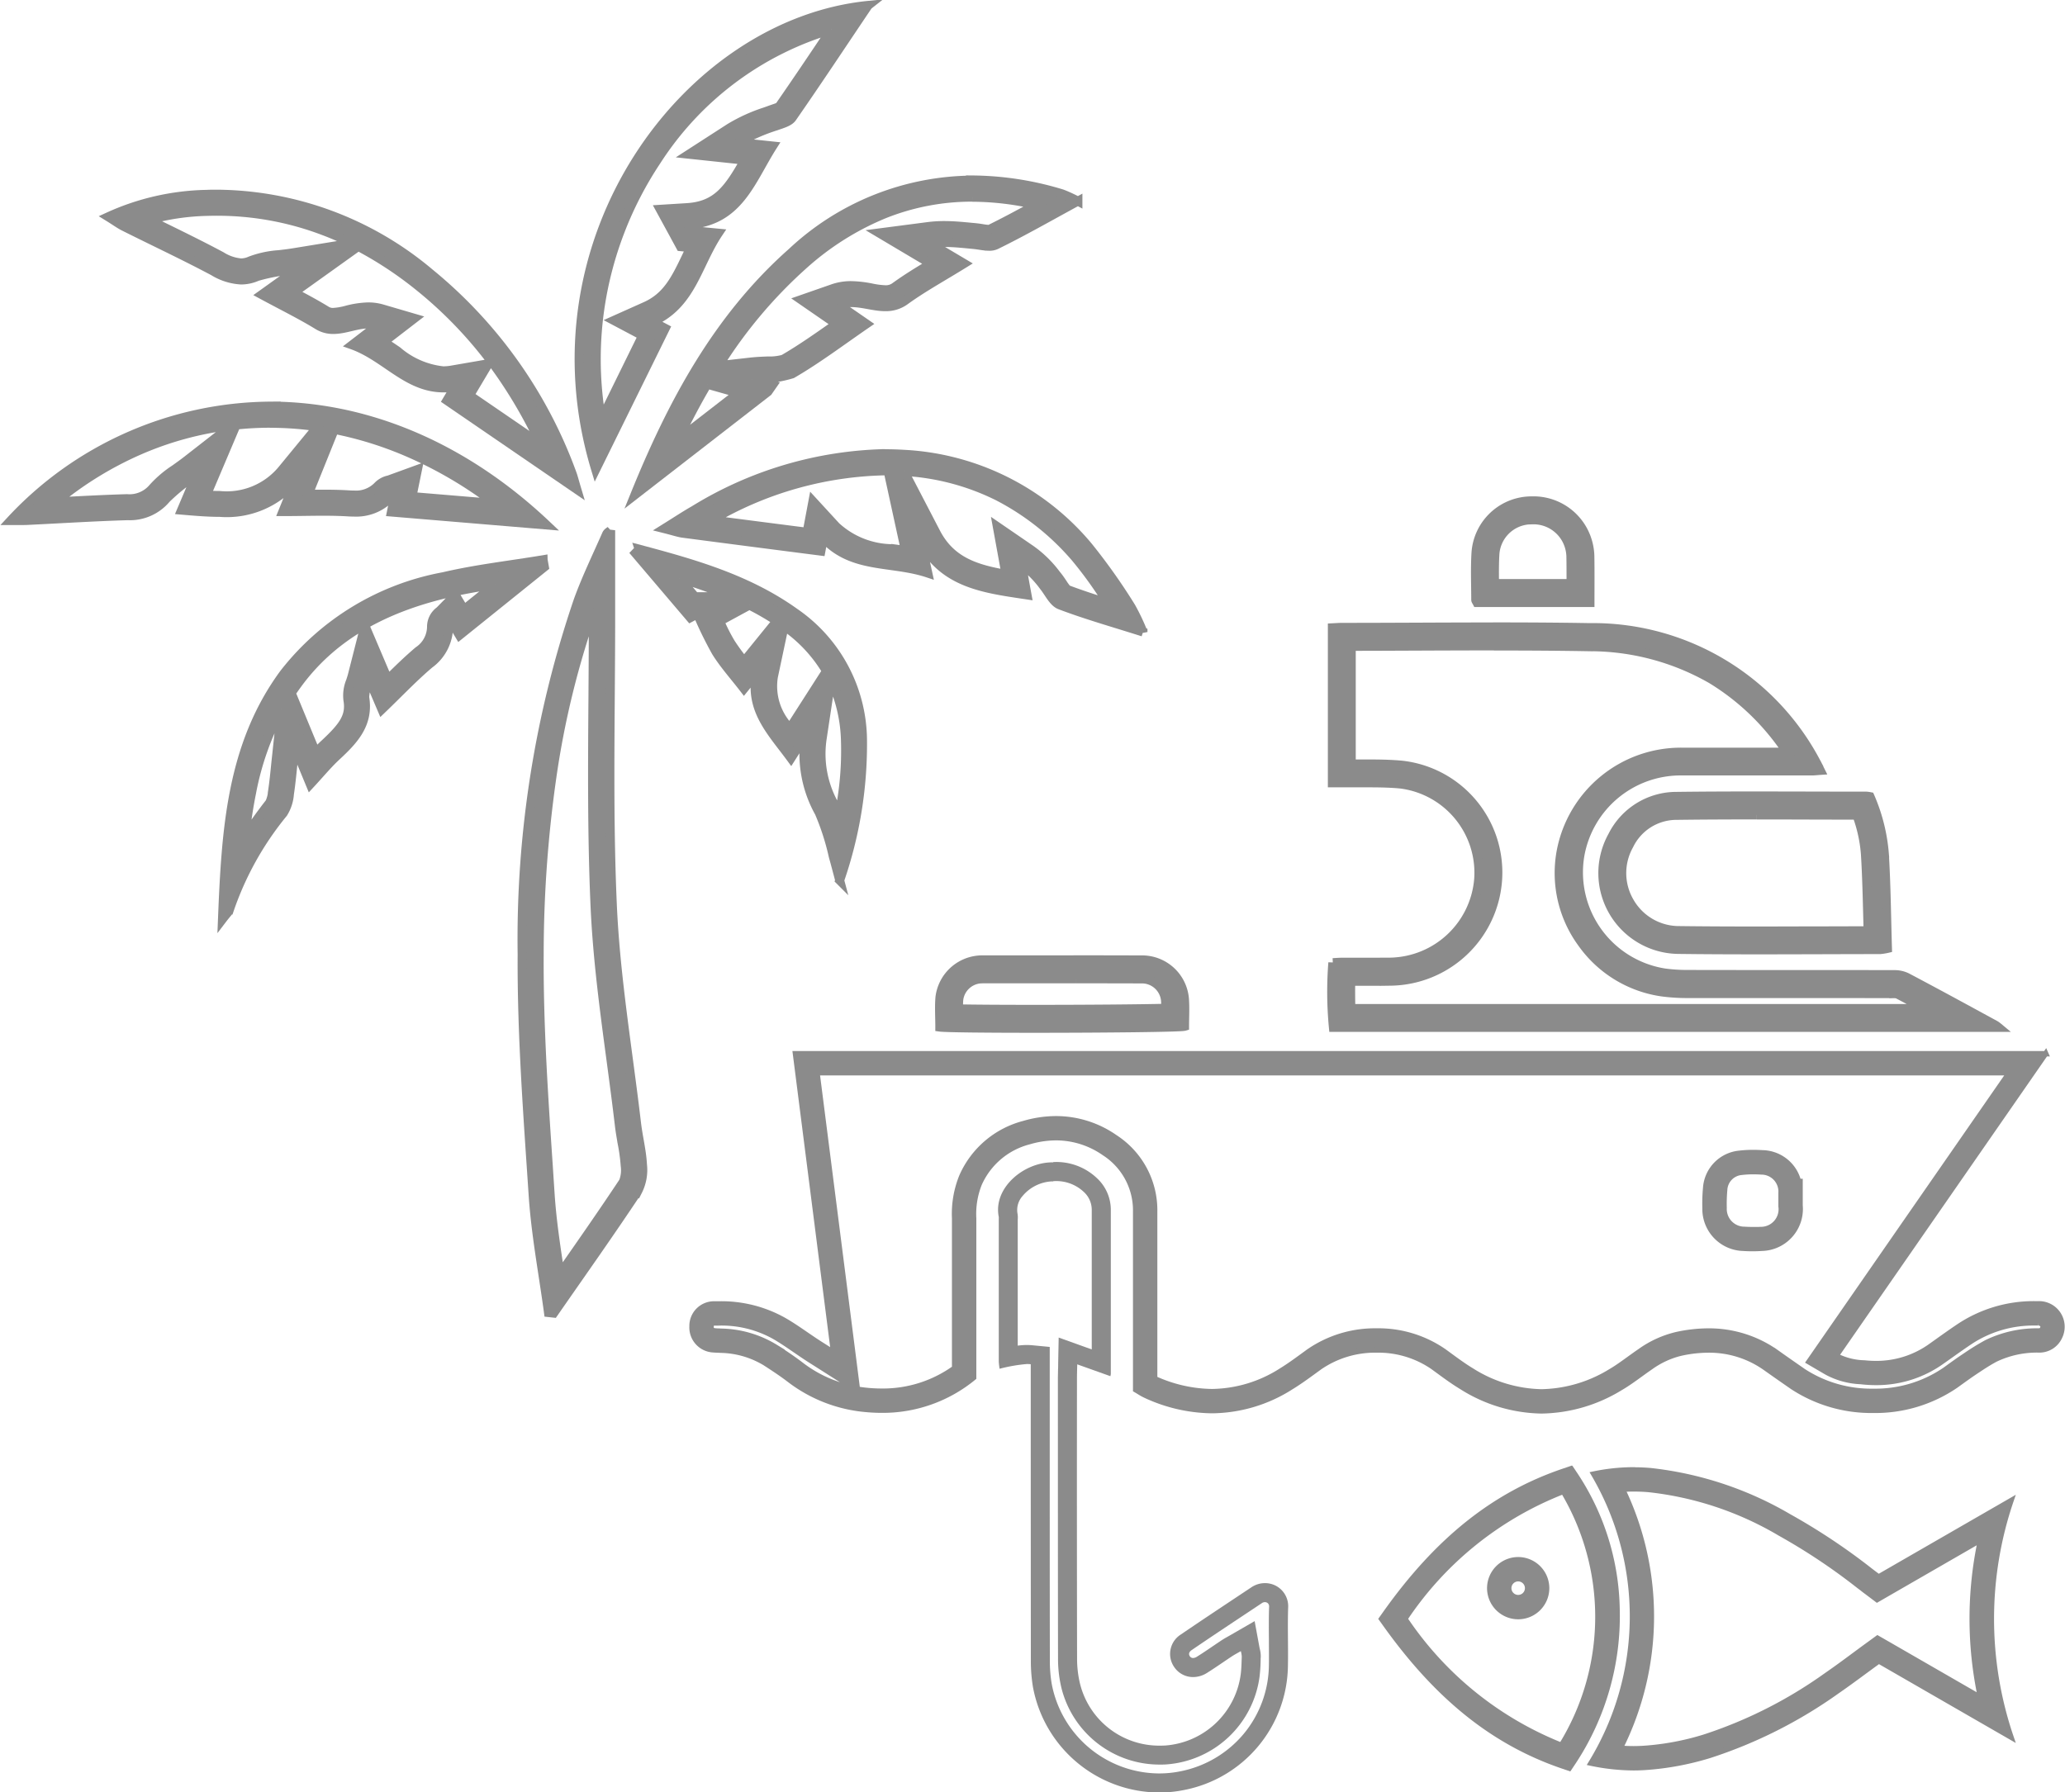 <svg xmlns="http://www.w3.org/2000/svg" width="115.532" height="100.302" viewBox="0 0 115.532 100.302">
  <g id="_02_Icon_Gray" data-name="02_Icon_Gray" transform="translate(2974.115 -121.288)">
    <g id="Group_28155" data-name="Group 28155" transform="translate(-2935.396 149.315)">
      <g id="Group_28147" data-name="Group 28147" transform="translate(0 30.929)">
        <path id="Path_16239" data-name="Path 16239" d="M-2801.671,273.622l-5.731,8.265-4.836,6.977-.655.945.992.581a4.354,4.354,0,0,0,1.889.523l.125.013a7.275,7.275,0,0,0,.748.039,6.28,6.28,0,0,0,3.708-1.185l.285-.2c.4-.284.809-.577,1.215-.85a6.432,6.432,0,0,1,3.7-1.1l.159,0a.281.281,0,0,1,.254.12.207.207,0,0,1-.006.21c-.039.078-.059.118-.237.123a6.454,6.454,0,0,0-2.891.646,13.573,13.573,0,0,0-1.178.725l-.042.028c-.32.212-.628.434-.926.649l-.193.139a6.889,6.889,0,0,1-4,1.191,6.946,6.946,0,0,1-3.916-1.127c-.431-.3-.9-.624-1.471-1.03a6.52,6.52,0,0,0-3.836-1.218,8.364,8.364,0,0,0-1.778.2,5.8,5.8,0,0,0-2.052.936c-.21.143-.415.291-.612.433-.355.257-.691.5-1.035.7a7.658,7.658,0,0,1-3.856,1.136,7.564,7.564,0,0,1-3.918-1.189c-.431-.26-.846-.565-1.286-.887l-.253-.185a6.431,6.431,0,0,0-3.77-1.146,6.508,6.508,0,0,0-3.8,1.152l-.262.191c-.439.32-.855.623-1.286.887a7.349,7.349,0,0,1-3.865,1.164,7.947,7.947,0,0,1-3.208-.728v-2.7q0-3.318,0-6.635a4.856,4.856,0,0,0-2.215-4.164,5.763,5.763,0,0,0-3.3-1.044,6.451,6.451,0,0,0-1.815.27,5.231,5.231,0,0,0-3.454,2.941,5.548,5.548,0,0,0-.408,2.362q0,3.132,0,6.264v2.118a6.864,6.864,0,0,1-4.077,1.291c-.249,0-.505-.012-.763-.035q-.3-.027-.6-.077l-.279-2.192-1.979-15.517h66.709m-14.371,9.842c.175,0,.351-.006.522-.018a2.2,2.2,0,0,0,2.139-2.395c0-.049,0-.108,0-.171,0-.037,0-.074,0-.111l0-1.065h-.089a2.121,2.121,0,0,0-2.012-1.6c-.179-.011-.354-.017-.523-.017a6.527,6.527,0,0,0-.787.045,2.092,2.092,0,0,0-1.871,1.933,9.64,9.64,0,0,0-.036,1.133,2.2,2.2,0,0,0,2.14,2.249c.173.011.348.017.52.017m-57.813,4.158a6.035,6.035,0,0,1,3.122.787c.373.217.735.465,1.119.729.2.135.4.274.606.41s.388.25.613.392l.366.232,1.79,1.139a7.041,7.041,0,0,1-3.043-1.354c-.5-.383-1.028-.727-1.428-.983a6.016,6.016,0,0,0-2.99-.886l-.17-.008c-.08,0-.154-.006-.217-.012-.19-.017-.226-.1-.224-.233,0-.155.054-.206.209-.211.083,0,.166,0,.247,0m74.217-15.065h-69.952c.708,5.552,1.411,11.07,2.131,16.717-.4-.257-.687-.432-.964-.615-.592-.39-1.164-.814-1.775-1.169a7.134,7.134,0,0,0-3.657-.932c-.092,0-.185,0-.278,0a1.23,1.23,0,0,0-1.243,1.256,1.252,1.252,0,0,0,1.191,1.311c.142.013.284.014.425.023a4.985,4.985,0,0,1,2.475.719c.462.3.921.6,1.357.934a8.2,8.2,0,0,0,4.307,1.663q.435.04.859.04a8,8,0,0,0,5.141-1.824v-.4q0-4.258,0-8.516a4.551,4.551,0,0,1,.313-1.922,4.191,4.191,0,0,1,2.784-2.359,5.378,5.378,0,0,1,1.516-.227,4.71,4.71,0,0,1,2.7.858,3.81,3.81,0,0,1,1.751,3.285q0,4.684,0,9.367v.594c.187.108.347.218.522.3a9.022,9.022,0,0,0,3.751.869,8.354,8.354,0,0,0,4.421-1.321c.559-.342,1.085-.738,1.616-1.123a5.471,5.471,0,0,1,3.174-.949,5.391,5.391,0,0,1,3.144.942c.53.386,1.055.785,1.615,1.123a8.576,8.576,0,0,0,4.468,1.342,8.673,8.673,0,0,0,4.393-1.28c.6-.347,1.139-.784,1.71-1.173a4.823,4.823,0,0,1,1.681-.776,7.262,7.262,0,0,1,1.55-.177,5.437,5.437,0,0,1,3.221,1.023q.738.522,1.482,1.037a8.033,8.033,0,0,0,4.52,1.315,7.97,7.97,0,0,0,4.619-1.39c.36-.259.718-.521,1.087-.767s.738-.492,1.129-.7a5.368,5.368,0,0,1,2.422-.523,1.243,1.243,0,0,0,1.16-.709,1.285,1.285,0,0,0-1.178-1.872l-.18,0a7.538,7.538,0,0,0-4.3,1.286c-.515.346-1.018.71-1.524,1.07a5.211,5.211,0,0,1-3.09.988,6.109,6.109,0,0,1-.638-.034,3.654,3.654,0,0,1-1.586-.4l11.726-16.913Zm-16.4,9.842c-.151,0-.3-.005-.452-.014a1.14,1.14,0,0,1-1.144-1.2,8.661,8.661,0,0,1,.031-1.007,1.033,1.033,0,0,1,.94-.984,5.464,5.464,0,0,1,.659-.038c.152,0,.3.005.455.015a1.1,1.1,0,0,1,1.1,1.178c0,.141,0,.283,0,.425h0c0,.106,0,.213,0,.319a1.135,1.135,0,0,1-1.147,1.3q-.225.015-.451.015Z" transform="translate(2875.377 -272.557)" fill="#8b8b8b" stroke="#8b8b8b" stroke-width="0.3"/>
      </g>
      <g id="Group_28148" data-name="Group 28148" transform="translate(35.781 7.061)">
        <path id="Path_16240" data-name="Path 16240" d="M-2774.2,212.189c2.045,0,3.734.012,5.315.04a13.687,13.687,0,0,1,6.861,1.819,13.519,13.519,0,0,1,4.227,4.078l-4.008,0h-1.863a6.82,6.82,0,0,0-6.777,5.587,6.639,6.639,0,0,0,1.184,5.109,6.635,6.635,0,0,0,4.477,2.727,10.623,10.623,0,0,0,1.355.089q2.54,0,5.08,0c2.138,0,4.349,0,6.523.006a.712.712,0,0,1,.217.028c.5.263,1,.531,1.5.8H-2782.2c-.014-.464-.017-1.036-.008-1.521h1.176c.412,0,.747,0,1.054-.005a6.087,6.087,0,0,0,5.985-5.646,6.045,6.045,0,0,0-5.35-6.445c-.684-.064-1.365-.069-1.949-.069h-.887v-6.579c1.229,0,2.467-.007,3.671-.012,1.414-.006,2.877-.012,4.314-.012m0-1.065c-2.835,0-5.67.024-8.5.024-.174,0-.347.015-.545.024v8.68h.433l.233,0c.216,0,.433,0,.649,0h.635c.619,0,1.238.007,1.852.064a5.005,5.005,0,0,1,4.385,5.315,5.056,5.056,0,0,1-4.936,4.651c-.347,0-.694.005-1.041.005l-1.28,0h-.393c-.173,0-.346.016-.51.024a20.876,20.876,0,0,0,.031,3.625h37.211a1.852,1.852,0,0,0-.176-.13c-1.652-.9-3.3-1.8-4.961-2.676a1.571,1.571,0,0,0-.709-.149c-3.868-.009-7.735,0-11.6-.01a9.481,9.481,0,0,1-1.219-.08,5.7,5.7,0,0,1-4.753-6.58,5.721,5.721,0,0,1,5.732-4.724h1.863l5.378,0c.147,0,.294-.019.477-.031-.1-.2-.162-.341-.241-.477a14.122,14.122,0,0,0-12.676-7.517c-1.778-.031-3.556-.04-5.334-.04Z" transform="translate(2783.28 -211.124)" fill="#8b8b8b" stroke="#8b8b8b" stroke-width="0.5"/>
      </g>
      <g id="Group_28149" data-name="Group 28149" transform="translate(50.298 54.227)">
        <path id="Path_16241" data-name="Path 16241" d="M-2743.518,332.524v1.065h0c.274,0,.554.012.831.036a18.285,18.285,0,0,1,7.337,2.445,33.865,33.865,0,0,1,4.414,2.942c.1.075.2.149.3.231l.161.12.562.424.61-.352,5.178-2.986a21.074,21.074,0,0,0,0,8.817l-5.163-2.976-.6-.345-.559.407c-.255.186-.506.371-.755.555-.538.4-1.047.773-1.57,1.134a25.07,25.07,0,0,1-6.8,3.438,14.835,14.835,0,0,1-3.355.631c-.2.014-.406.021-.609.021-.244,0-.492-.01-.746-.03a16.484,16.484,0,0,0,.127-14.491c.211-.014.422-.021.633-.021v-1.065m0,0a11,11,0,0,0-2.243.235,15.712,15.712,0,0,1-.153,16.178,11.785,11.785,0,0,0,2.381.259q.341,0,.683-.024a15.849,15.849,0,0,0,3.6-.676,26.146,26.146,0,0,0,7.091-3.578c.786-.542,1.547-1.121,2.348-1.7l7.393,4.261a20.507,20.507,0,0,1,0-13.231l-7.406,4.27c-.174-.131-.315-.235-.454-.343a35.035,35.035,0,0,0-4.553-3.033,19.509,19.509,0,0,0-7.759-2.573q-.463-.04-.923-.04Z" transform="translate(2745.914 -332.524)" fill="#8b8b8b" stroke="#8b8b8b" stroke-width="0.3"/>
      </g>
      <g id="Group_28150" data-name="Group 28150" transform="translate(17.115 37.009)">
        <path id="Path_16242" data-name="Path 16242" d="M-2828.236,289.272a2.237,2.237,0,0,1,1.693.58,1.358,1.358,0,0,1,.467,1q0,2.285,0,4.571,0,1.631,0,3.262l-.457-.163-1.393-.5-.029,1.479c0,.111,0,.209-.007.3,0,.178-.008.333-.008.49V303c0,4.258,0,8.66.007,12.991a6.984,6.984,0,0,0,.185,1.615,5.654,5.654,0,0,0,5.541,4.312c.109,0,.22,0,.33-.009a5.674,5.674,0,0,0,5.218-4.9,8.984,8.984,0,0,0,.061-.9c0-.067,0-.134.007-.2a1.623,1.623,0,0,0-.051-.454c-.005-.023-.012-.05-.018-.08l-.273-1.484-1.306.755-.166.094c-.121.068-.246.138-.373.221-.182.12-.361.242-.535.36-.294.2-.572.389-.857.566a.4.4,0,0,1-.206.067.209.209,0,0,1-.184-.1c-.1-.153,0-.273.11-.346.965-.659,1.958-1.319,2.918-1.957l1.006-.669a.3.3,0,0,1,.166-.054.248.248,0,0,1,.175.07.25.25,0,0,1,.061.2c-.021.62-.016,1.241-.011,1.84,0,.468.008.952,0,1.421a6.118,6.118,0,0,1-1.41,3.841,6.155,6.155,0,0,1-3.524,2.091,5.922,5.922,0,0,1-1.2.123,6.146,6.146,0,0,1-6.021-5.036,7.717,7.717,0,0,1-.1-1.3c-.007-4.179-.007-8.429-.007-12.538v-4.994l-.962-.092c-.1-.01-.212-.015-.319-.015a3.858,3.858,0,0,0-.509.035c0-2.048,0-4.114,0-6.121v-.938a1.228,1.228,0,0,0-.018-.355,1.176,1.176,0,0,1,.289-.96,2.28,2.28,0,0,1,1.644-.818h.071m0-1.065h-.087c-1.593.024-3.284,1.447-2.96,3.053a.6.6,0,0,1,0,.106q0,3.991,0,7.982a3.711,3.711,0,0,0,.046.41,8.958,8.958,0,0,1,1.526-.265,2.158,2.158,0,0,1,.217.011v.6q0,7.982.006,15.965a8.943,8.943,0,0,0,.114,1.481,7.214,7.214,0,0,0,7.071,5.921,6.979,6.979,0,0,0,1.415-.145,7.175,7.175,0,0,0,5.783-6.954c.021-1.082-.024-2.165.012-3.246a1.292,1.292,0,0,0-1.3-1.372,1.357,1.357,0,0,0-.756.233c-1.313.875-2.632,1.743-3.934,2.633a1.286,1.286,0,0,0-.394,1.817,1.271,1.271,0,0,0,1.068.574,1.46,1.46,0,0,0,.767-.227c.481-.3.943-.63,1.417-.942.142-.093.293-.171.485-.282a1.585,1.585,0,0,1,.052.3c-.013.336-.016.674-.06,1.007a4.6,4.6,0,0,1-4.22,3.974q-.137.008-.272.007a4.561,4.561,0,0,1-4.506-3.5,5.962,5.962,0,0,1-.156-1.368q-.015-7.849-.006-15.7c0-.221.008-.442.015-.769l1.854.662a.833.833,0,0,0,.025-.128q0-4.6,0-9.206a2.418,2.418,0,0,0-.777-1.747,3.29,3.29,0,0,0-2.448-.9Z" transform="translate(2831.323 -288.207)" fill="#8b8b8b"/>
      </g>
      <g id="Group_28151" data-name="Group 28151" transform="translate(50.957 16.517)">
        <path id="Path_16243" data-name="Path 16243" d="M-2735.6,236.527c1.045,0,2.109,0,3.137.005l2.457.005a8.052,8.052,0,0,1,.477,2.19c.075,1.221.1,2.424.134,3.7q.007.285.014.575l-2.517.007c-1.179,0-2.4.007-3.6.007-1.725,0-3.148-.007-4.48-.024a3.188,3.188,0,0,1-2.742-1.6,3.188,3.188,0,0,1-.032-3.173,2.947,2.947,0,0,1,2.662-1.671c1.317-.017,2.743-.025,4.487-.025m0-1.065c-1.5,0-3,.005-4.5.024a4,4,0,0,0-3.58,2.22,4.274,4.274,0,0,0,3.693,6.348c1.5.019,3,.024,4.493.024,2.262,0,4.525-.013,6.787-.014a3.032,3.032,0,0,0,.417-.066c-.054-1.8-.067-3.569-.177-5.336a10.018,10.018,0,0,0-.8-3.161,1.768,1.768,0,0,0-.2-.028c-2.047,0-4.094-.01-6.141-.01Z" transform="translate(2744.218 -235.462)" fill="#8b8b8b" stroke="#8b8b8b" stroke-width="0.5"/>
      </g>
      <g id="Group_28152" data-name="Group 28152" transform="translate(38.574 54.162)">
        <path id="Path_16244" data-name="Path 16244" d="M-2765.59,349.121l-.391-.134c-3.83-1.314-6.973-3.83-9.891-7.918l-.22-.308.22-.309c2.923-4.118,6.1-6.649,10-7.965l.38-.129.229.331a14.025,14.025,0,0,1,2.35,7.55,14.828,14.828,0,0,1-2.446,8.536Zm-9.192-8.362a18.957,18.957,0,0,0,8.753,7.08,13.686,13.686,0,0,0,.107-14.208A18.875,18.875,0,0,0-2774.783,340.759Z" transform="translate(2776.092 -332.358)" fill="#8b8b8b" stroke="#8b8b8b" stroke-width="0.3"/>
      </g>
      <g id="Group_28153" data-name="Group 28153" transform="translate(13.845 25.686)">
        <path id="Path_16245" data-name="Path 16245" d="M-2832.125,260.128c1.409,0,2.567,0,3.644.006a1.325,1.325,0,0,1,1.383,1.2c.01.142.015.288.015.438-1.44.035-4.37.06-7.353.06-1.991,0-3.4-.012-4.241-.027,0-.193,0-.378.019-.555a1.328,1.328,0,0,1,1.193-1.117c.048,0,.111-.005.166-.005l2.431,0,2.742,0m0-1.065q-2.586,0-5.173,0c-.088,0-.178,0-.266.01a2.389,2.389,0,0,0-2.153,2.084c-.047.543-.008,1.094-.008,1.671.342.047,2.657.068,5.291.068,3.763,0,8.176-.042,8.405-.112,0-.505.031-1.019-.006-1.528a2.379,2.379,0,0,0-2.44-2.19q-1.824-.007-3.648-.006Z" transform="translate(2839.741 -259.063)" fill="#8b8b8b" stroke="#8b8b8b" stroke-width="0.5"/>
      </g>
      <g id="Group_28154" data-name="Group 28154" transform="translate(43.831 0)">
        <path id="Path_16246" data-name="Path 16246" d="M-2759.4,192.95v1.065a2.09,2.09,0,0,1,2.092,1.519,2.134,2.134,0,0,1,.082.518c.009.5.009,1,.008,1.526h-4.277c-.008-.579-.011-1.129.022-1.675a2.054,2.054,0,0,1,1.83-1.877c.081-.007.162-.011.243-.011V192.95m0,0q-.168,0-.339.016a3.121,3.121,0,0,0-2.795,2.871c-.055.882-.017,1.769-.015,2.654,0,.045.042.091.073.152h6.321c0-.912.009-1.761-.006-2.609a3.163,3.163,0,0,0-.121-.784,3.151,3.151,0,0,0-3.118-2.3Z" transform="translate(2762.562 -192.95)" fill="#8b8b8b" stroke="#8b8b8b" stroke-width="0.5"/>
      </g>
    </g>
    <g id="Group_28164" data-name="Group 28164" transform="translate(-2973.531 121.59)">
      <g id="Group_28156" data-name="Group 28156" transform="translate(28.606 29.38)">
        <path id="Path_16247" data-name="Path 16247" d="M-2895.9,201.571c0,1.626-.009,3.281-.021,4.882-.028,3.841-.057,7.813.114,11.724.127,2.922.519,5.86.9,8.7.159,1.192.323,2.425.465,3.634.04.342.1.674.155.995a10.487,10.487,0,0,1,.17,1.253,1.8,1.8,0,0,1-.1.9c-1.138,1.716-2.339,3.438-3.5,5.1l-.046.066,0-.02c-.222-1.455-.452-2.96-.549-4.428q-.051-.766-.1-1.533c-.264-3.906-.538-7.945-.514-11.9a70.081,70.081,0,0,1,.706-9.9,48.986,48.986,0,0,1,2.334-9.48m.958-4.361c-.056.051-.187.117-.232.221-.54,1.23-1.13,2.442-1.586,3.7a58.739,58.739,0,0,0-3.137,19.81c-.027,4.5.32,9.006.618,13.5.146,2.192.563,4.365.857,6.547l.291.032c1.577-2.272,3.177-4.529,4.706-6.834a2.6,2.6,0,0,0,.263-1.479c-.039-.774-.24-1.537-.331-2.31-.479-4.087-1.178-8.165-1.356-12.265-.243-5.54-.082-11.1-.092-16.649,0-1.429,0-2.859,0-4.276Z" transform="translate(2899.904 -197.21)" fill="#8b8b8b" stroke="#8b8b8b" stroke-width="0.5"/>
      </g>
      <g id="Group_28157" data-name="Group 28157" transform="translate(31.819 0)">
        <path id="Path_16248" data-name="Path 16248" d="M-2877.515,122.941c-.995,1.484-1.945,2.9-2.93,4.317-.072.034-.2.079-.289.108l-.189.066-.292.106a9.43,9.43,0,0,0-2,.911l-2.28,1.471,2.7.287.427.046c-.921,1.626-1.567,2.55-3.233,2.653l-1.5.093.721,1.322.076.139.1.186.243.446.5.049.067.007c-.081.162-.158.324-.235.485-.6,1.257-1.082,2.25-2.277,2.788l-1.788.8,1.608.852-2.3,4.679a19.789,19.789,0,0,1-.022-6.608,20.194,20.194,0,0,1,3.1-7.848,17.607,17.607,0,0,1,9.789-7.357m2.06-1.351c-10.112,1.009-19.152,13.1-15.248,25.975l3.891-7.9-.7-.37c2.186-.982,2.48-3.174,3.673-4.958l-1.528-.148-.177-.325c2.851-.177,3.5-2.441,4.748-4.405l-1.9-.2a10.274,10.274,0,0,1,2.1-.923c.313-.115.717-.215.885-.457,1.424-2.05,2.8-4.131,4.251-6.285Z" transform="translate(2891.632 -121.59)" fill="#8b8b8b" stroke="#8b8b8b" stroke-width="0.5"/>
      </g>
      <g id="Group_28158" data-name="Group 28158" transform="translate(5.465 10.563)">
        <path id="Path_16249" data-name="Path 16249" d="M-2953.392,149.736a16.776,16.776,0,0,1,5.984,1.094q.8.3,1.579.692l-3.256.531c-.3.049-.566.08-.827.11a5.562,5.562,0,0,0-1.6.345,1.3,1.3,0,0,1-.517.117,2.46,2.46,0,0,1-1.1-.376c-1.106-.592-2.244-1.149-3.345-1.688l-.7-.343a13.44,13.44,0,0,1,3.241-.474c.18-.005.363-.008.541-.008m7.92,1.968a20.984,20.984,0,0,1,3.381,2.229,23.558,23.558,0,0,1,4.549,4.863,26.419,26.419,0,0,1,2.284,3.973l-3.033-2.077-.952-.652,1.056-1.775-2.05.355a2.852,2.852,0,0,1-.483.043,4.668,4.668,0,0,1-2.562-1.113c-.248-.169-.5-.34-.76-.5l.228-.176,1.492-1.149-1.807-.529a2.79,2.79,0,0,0-.784-.11,5.2,5.2,0,0,0-1.215.182,3.567,3.567,0,0,1-.749.127.667.667,0,0,1-.373-.1c-.586-.359-1.189-.683-1.821-1.016l.7-.5,2.9-2.074m-7.92-2.926c-.188,0-.38,0-.57.009a13.861,13.861,0,0,0-5.5,1.257c.4.247.632.42.889.549,1.665.834,3.354,1.624,5,2.5a3.3,3.3,0,0,0,1.548.489,2.245,2.245,0,0,0,.9-.195,10.655,10.655,0,0,1,2.207-.389l-1.955,1.4c1.171.634,2.182,1.128,3.137,1.713a1.618,1.618,0,0,0,.873.24c.649,0,1.3-.309,1.964-.309a1.819,1.819,0,0,1,.515.071l-1.431,1.1c1.862.664,3.076,2.407,5.109,2.407a3.792,3.792,0,0,0,.646-.057l-.452.759,7.271,4.979c-.153-.512-.2-.717-.275-.911a25.92,25.92,0,0,0-7.962-11.205,18.663,18.663,0,0,0-11.9-4.408Z" transform="translate(2959.465 -148.778)" fill="#8b8b8b" stroke="#8b8b8b" stroke-width="0.5"/>
      </g>
      <g id="Group_28159" data-name="Group 28159" transform="translate(0 22.429)">
        <path id="Path_16250" data-name="Path 16250" d="M-2959.025,180.277a18.663,18.663,0,0,1,2.67.192l-1.988,2.42a4.023,4.023,0,0,1-3.493,1.425c-.239,0-.483-.008-.731-.021l.327-.77,1.335-3.149a18.33,18.33,0,0,1,1.88-.1h0m-2.132.124-2.554,1.991c-.206.16-.41.3-.606.444a6.2,6.2,0,0,0-1.245,1.059,1.713,1.713,0,0,1-1.452.6c-1.269.037-2.553.106-3.794.172l-.193.01a19.679,19.679,0,0,1,4.647-2.87,18.247,18.247,0,0,1,5.2-1.413m5.74.227a20.258,20.258,0,0,1,3.982,1.223,23.2,23.2,0,0,1,5.012,2.922l-2.833-.237-1.812-.151.31-1.516-1.6.582-.021.005a1.2,1.2,0,0,0-.595.329,1.694,1.694,0,0,1-1.35.513c-.081,0-.167,0-.256-.008-.426-.027-.885-.039-1.445-.039-.28,0-.56,0-.85.007l.163-.4,1.3-3.226m-3.608-1.309a20,20,0,0,0-14.5,6.406c.252,0,.458,0,.646,0,.109,0,.212,0,.315-.007,1.861-.089,3.722-.209,5.584-.264a2.651,2.651,0,0,0,2.159-.949,11.274,11.274,0,0,1,1.7-1.362l-.848,2c.731.063,1.446.125,2.135.125a5,5,0,0,0,4.234-1.775l-.7,1.732c.813,0,1.557-.02,2.272-.02.47,0,.928.009,1.384.037.107.007.213.01.317.01a2.637,2.637,0,0,0,2.043-.811c.048-.051.144-.057.24-.092-.056.274-.11.54-.183.9l8.69.726c-4.727-4.479-10.191-6.658-15.493-6.657Z" transform="translate(2973.531 -179.319)" fill="#8b8b8b" stroke="#8b8b8b" stroke-width="0.5"/>
      </g>
      <g id="Group_28160" data-name="Group 28160" transform="translate(36.577 25.088)">
        <path id="Path_16251" data-name="Path 16251" d="M-2867.035,187.123h.17l.895,4.107.076.349c-.233-.037-.464-.07-.692-.1a4.728,4.728,0,0,1-3.188-1.244l-1.294-1.408-.325,1.731-.789-.1c-1.489-.192-3.017-.388-4.538-.586a19.928,19.928,0,0,1,9.686-2.747h0m1.069.034a13.454,13.454,0,0,1,5.276,1.4,14.436,14.436,0,0,1,4.308,3.422,21.91,21.91,0,0,1,1.77,2.455l.065.1c-.8-.25-1.565-.5-2.3-.779a3.169,3.169,0,0,1-.248-.341c-.089-.134-.19-.285-.306-.427l-.058-.072a6.342,6.342,0,0,0-1.4-1.374l-1.895-1.3.411,2.258.023.124.052.288c-1.727-.3-3.091-.746-3.917-2.335l-1.782-3.428m-1.07-.992a21.232,21.232,0,0,0-10.673,3.161c-.5.285-.975.6-1.678,1.038.558.14.8.228,1.057.261q3.855.506,7.71,1c.047-.251.087-.465.139-.74,1.618,1.761,3.8,1.289,5.844,1.968-.168-.771-.283-1.3-.4-1.823,1.26,2.424,3.573,2.689,5.951,3.046-.12-.655-.218-1.2-.316-1.737a5.718,5.718,0,0,1,1.25,1.257c.294.364.53.9.911,1.044,1.438.547,2.924.966,4.641,1.511a11.808,11.808,0,0,0-.665-1.4,33.429,33.429,0,0,0-2.4-3.391,14.38,14.38,0,0,0-10.286-5.155q-.549-.033-1.088-.033Z" transform="translate(2879.387 -186.165)" fill="#8b8b8b" stroke="#8b8b8b" stroke-width="0.5"/>
      </g>
      <g id="Group_28161" data-name="Group 28161" transform="translate(34.936 9.78)">
        <path id="Path_16252" data-name="Path 16252" d="M-2864.729,147.721a15.922,15.922,0,0,1,3.563.423c-.887.486-1.743.948-2.608,1.373h-.011a3.082,3.082,0,0,1-.393-.046c-.128-.02-.26-.04-.4-.053l-.241-.023c-.473-.045-.963-.093-1.477-.093a7.049,7.049,0,0,0-.912.056l-2.747.358,2.381,1.415.523.311c-.7.418-1.361.823-2,1.286a.863.863,0,0,1-.551.166,4.616,4.616,0,0,1-.767-.1,6.345,6.345,0,0,0-1.139-.131,3.068,3.068,0,0,0-1.026.167l-1.781.621,1.553,1.072.425.293-.089.063c-.979.689-1.905,1.34-2.871,1.9a2.873,2.873,0,0,1-.868.1c-.294.011-.628.023-1,.065l-1.763.2a26.218,26.218,0,0,1,4.728-5.619,15.658,15.658,0,0,1,4.548-2.871,13.212,13.212,0,0,1,4.922-.938m-14.834,10.467,1.742.494-3.4,2.635c.542-1.133,1.089-2.164,1.657-3.129m14.834-11.425a14.9,14.9,0,0,0-10.105,4.05c-4.153,3.681-6.7,8.444-8.776,13.57l7.446-5.775.263-.378-1.155-.328a6.878,6.878,0,0,0,2.244-.29c1.406-.817,2.712-1.805,4.16-2.8l-1.562-1.078a2.123,2.123,0,0,1,.71-.113c.646,0,1.282.229,1.906.229a1.814,1.814,0,0,0,1.114-.349c1-.724,2.091-1.318,3.3-2.068l-1.9-1.128a6.032,6.032,0,0,1,.788-.049c.551,0,1.089.061,1.628.112.282.026.6.1.88.1a.873.873,0,0,0,.387-.075c1.5-.734,2.949-1.566,4.581-2.451a8.147,8.147,0,0,0-.882-.407,17.519,17.519,0,0,0-5.03-.78Z" transform="translate(2883.61 -146.763)" fill="#8b8b8b" stroke="#8b8b8b" stroke-width="0.5"/>
      </g>
      <g id="Group_28162" data-name="Group 28162" transform="translate(11.863 31.013)">
        <path id="Path_16253" data-name="Path 16253" d="M-2927.724,202.794l-.478.385-1.279,1.029-.489-.815-.865.88-.028.024a1.1,1.1,0,0,0-.438.866,1.644,1.644,0,0,1-.737,1.363c-.589.5-1.137,1.034-1.707,1.6l-.169-.4-1.112-2.614-.7,2.753c-.028.113-.065.221-.1.336a2.112,2.112,0,0,0-.153,1.075c.156.919-.26,1.479-1.317,2.463-.165.154-.322.313-.477.478l-.292-.707-1.084-2.626q.177-.266.368-.526c1.845-2.514,4.583-4.168,8.37-5.057.876-.206,1.787-.362,2.69-.5m-11.967,6.967-.215,2.008c-.036.334-.067.641-.1.93-.062.626-.116,1.166-.194,1.687a1.86,1.86,0,0,1-.156.623c-.525.671-.988,1.323-1.394,1.965.091-.852.211-1.681.376-2.495a15.927,15.927,0,0,1,1.679-4.719m14.636-8.346c-1.861.31-3.745.52-5.578.95a14.684,14.684,0,0,0-8.924,5.423c-2.954,4.024-3.239,8.734-3.439,13.743.246-.324.349-.406.382-.51a17.36,17.36,0,0,1,3.017-5.421,2.339,2.339,0,0,0,.349-1.071c.118-.787.18-1.582.295-2.657l.87,2.107c.556-.6.967-1.1,1.438-1.542.971-.9,1.865-1.816,1.608-3.325a3.149,3.149,0,0,1,.241-1.015c.261.613.462,1.087.72,1.692.968-.931,1.771-1.781,2.658-2.534a2.593,2.593,0,0,0,1.075-2.109c0-.054.1-.109.189-.2l.418.7,4.752-3.823-.071-.4Z" transform="translate(2942.996 -201.415)" fill="#8b8b8b" stroke="#8b8b8b" stroke-width="0.5"/>
      </g>
      <g id="Group_28163" data-name="Group 28163" transform="translate(34.967 30.427)">
        <path id="Path_16254" data-name="Path 16254" d="M-2881.08,201.529a28.061,28.061,0,0,1,2.905,1.038h-2.021l-.884-1.039m3.92,1.51a15.272,15.272,0,0,1,1.541.888l-1.831,2.257a11.208,11.208,0,0,1-.754-1.033,9.984,9.984,0,0,1-.612-1.209l1.656-.9m1.955,1.171.027.019a8.117,8.117,0,0,1,2.336,2.5l-1.987,3.1-.062.1a3.365,3.365,0,0,1-.919-2.887l.6-2.829m2.622,3a8.443,8.443,0,0,1,.807,3.447,17.672,17.672,0,0,1-.361,4.116,5.507,5.507,0,0,0-.259-.573,5.786,5.786,0,0,1-.679-3.711l.493-3.277m-10.737-7.308-.211.22,3.075,3.616.4-.214h0l0,0,0,0a21.651,21.651,0,0,0,1.042,2.131c.443.709,1.012,1.341,1.561,2.053l.708-.873c-.436,2.04.842,3.29,1.921,4.763l.8-1.255a6.72,6.72,0,0,0,.778,4.3,13.767,13.767,0,0,1,.788,2.458c.1.347.19.7.359,1.332a23.361,23.361,0,0,0,1.278-7.813,8.732,8.732,0,0,0-3.8-7.175c-2.622-1.876-5.652-2.735-8.7-3.545Z" transform="translate(2883.531 -199.905)" fill="#8b8b8b" stroke="#8b8b8b" stroke-width="0.5"/>
      </g>
    </g>
    <g id="Group_28165" data-name="Group 28165" transform="translate(-2890.768 208.57)">
      <path id="Path_16255" data-name="Path 16255" d="M-2758.916,348.653a1.594,1.594,0,0,1-1.592-1.592,1.594,1.594,0,0,1,1.592-1.592,1.594,1.594,0,0,1,1.592,1.592A1.594,1.594,0,0,1-2758.916,348.653Zm0-2.12a.529.529,0,0,0-.528.528.529.529,0,0,0,.528.528.528.528,0,0,0,.527-.528A.528.528,0,0,0-2758.916,346.533Z" transform="translate(2760.508 -345.468)" fill="#8b8b8b" stroke="#8b8b8b" stroke-width="0.3"/>
    </g>
  </g>
</svg>
